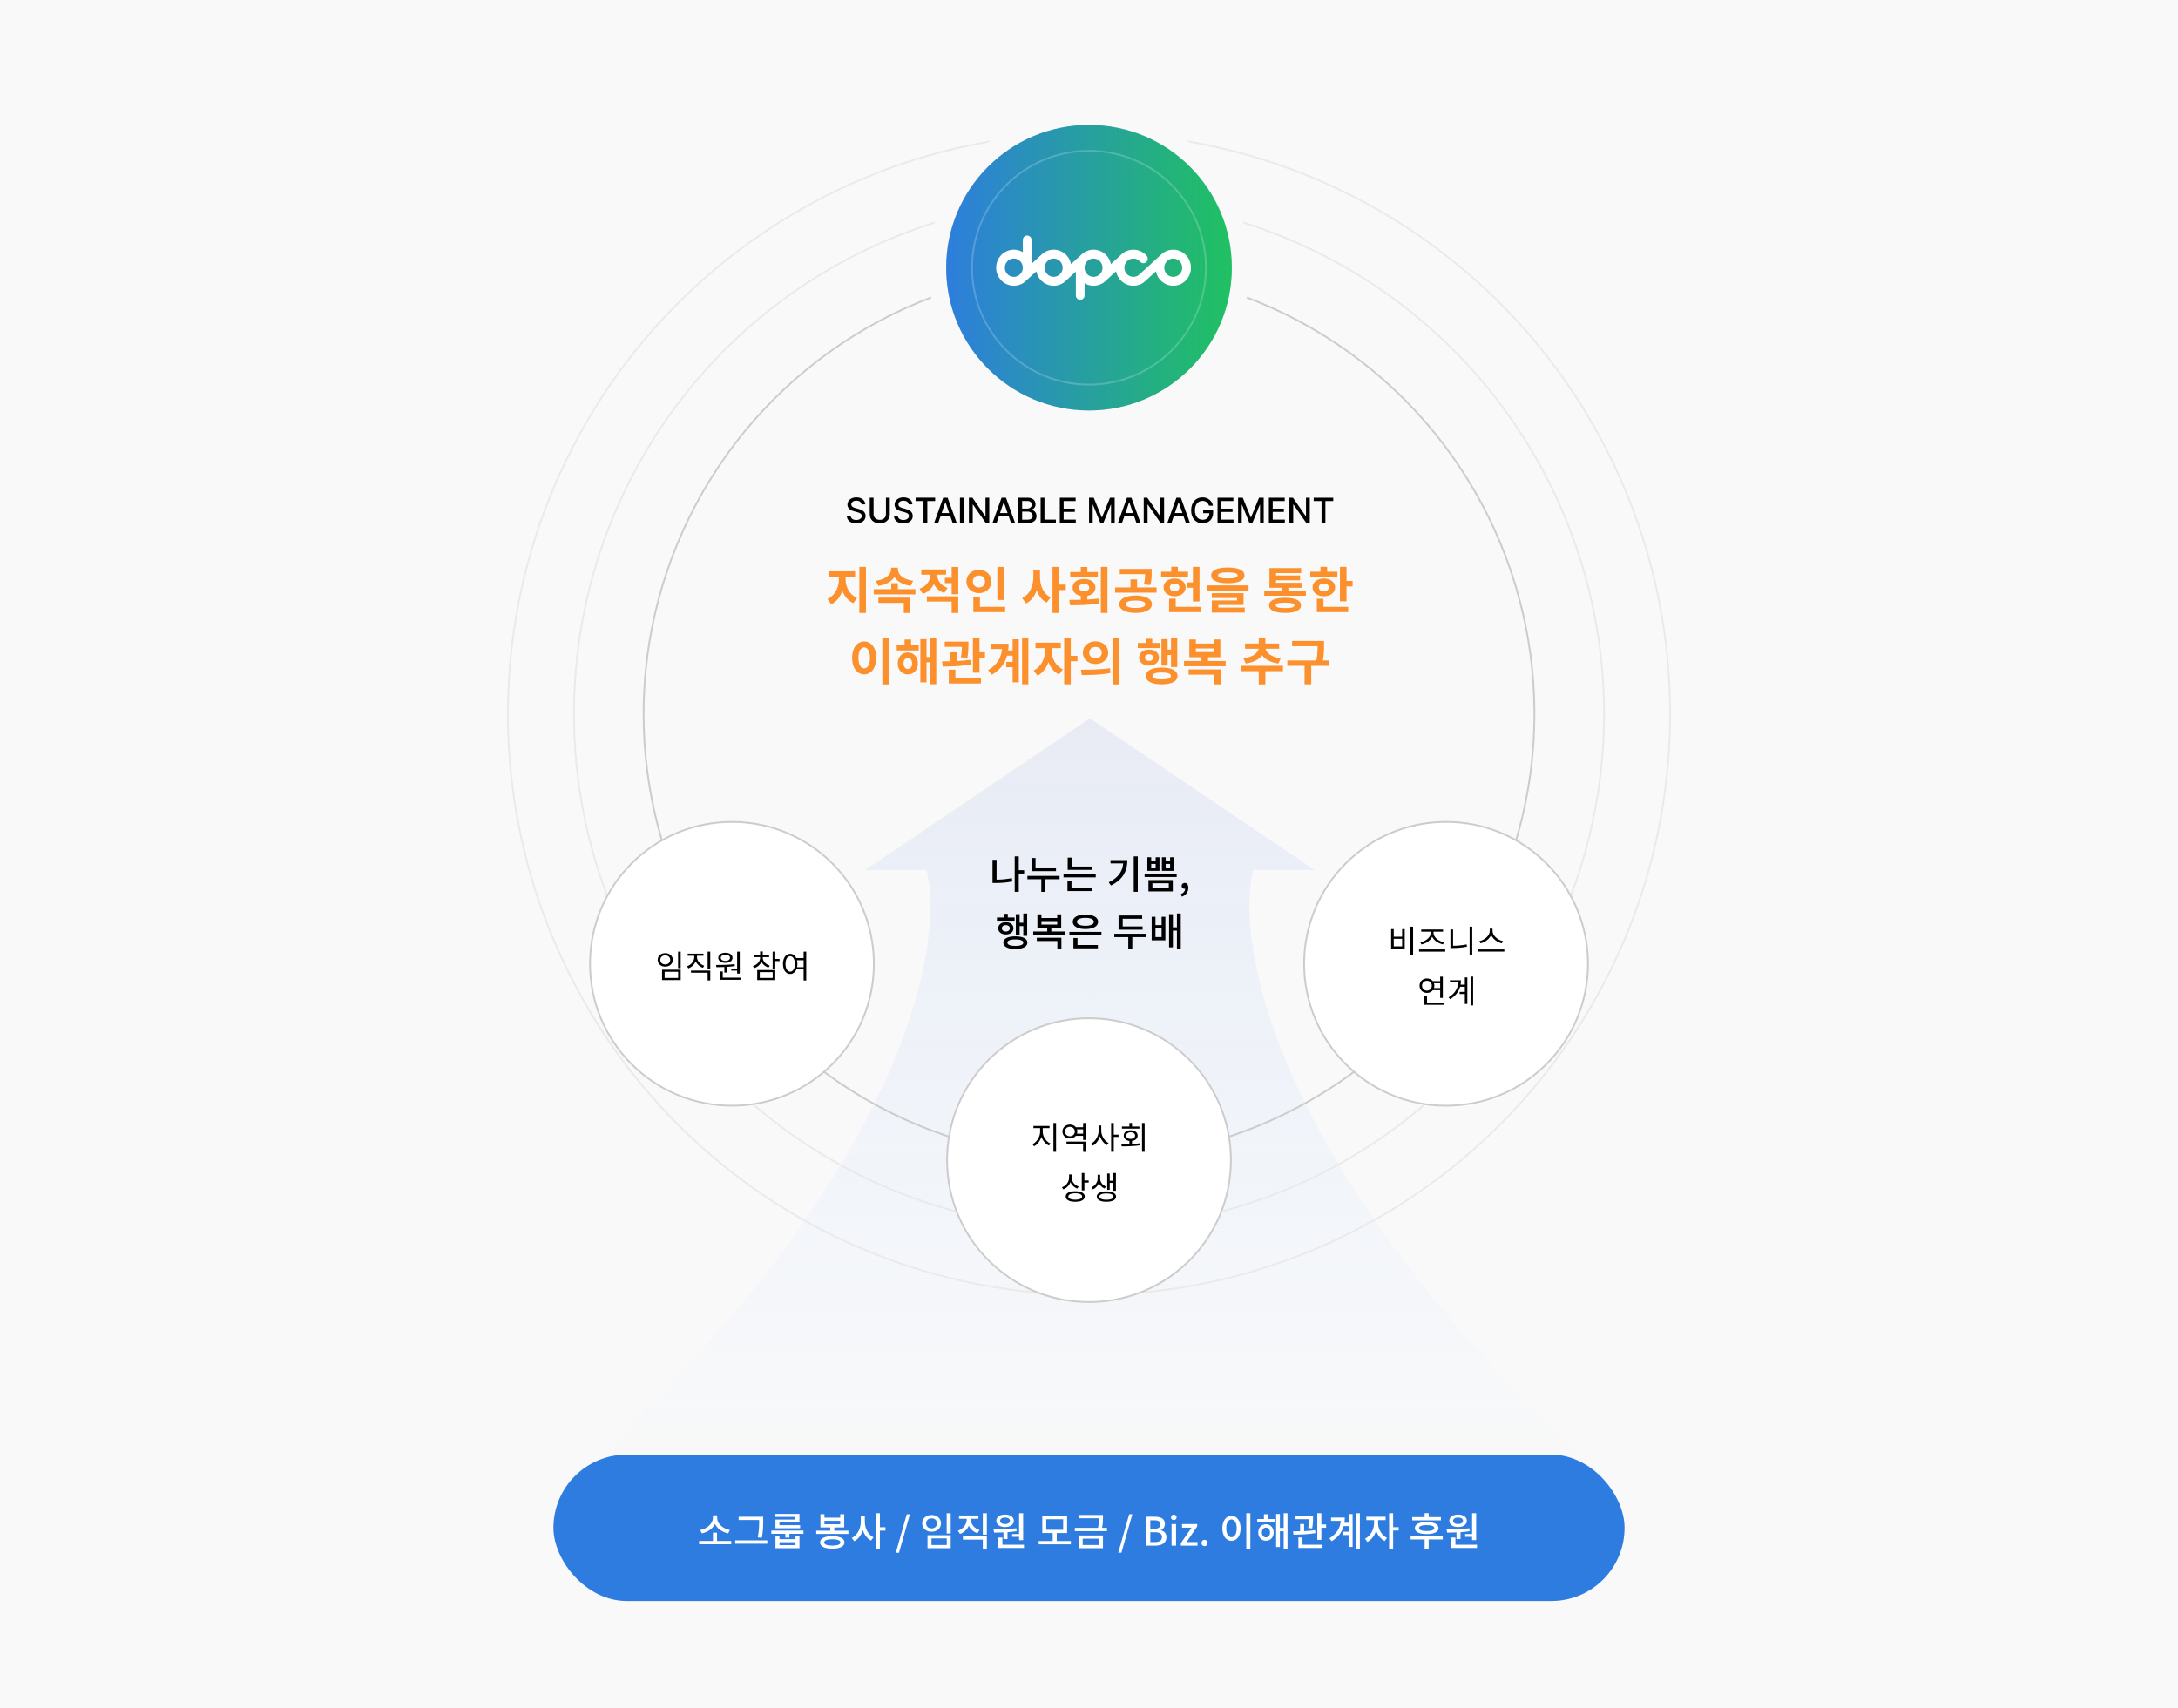 <svg width="1220" height="957" viewBox="0 0 1220 957" fill="none" xmlns="http://www.w3.org/2000/svg">
    <path fill="#F9F9F9" d="M0 0h1220v957H0z"/>
    <path d="m736.5 487.5-126-85V825h285C715.1 658.2 691.333 530.5 702 487.5h34.5z" fill="url(#tquwv037ja)"/>
    <path d="m484.5 487.5 126-85V825h-285C505.9 658.2 529.667 530.5 519 487.5h-34.5z" fill="url(#maq003yeyb)"/>
    <rect x="310" y="815" width="600" height="82" rx="41" fill="#2E7CE0"/>
    <path d="m408.821 857.222-.946 1.892c-3.256-.638-6.072-2.618-7.348-5.258-1.32 2.64-4.136 4.62-7.37 5.258l-.968-1.892c3.938-.66 7.128-3.63 7.128-6.688v-1.496h2.398v1.496c0 3.08 3.19 6.028 7.106 6.688zm-7.194 6.138h7.964v1.87h-17.996v-1.87h7.766v-4.642h2.266v4.642zm23.604-11.418v-.308h-11.484v-1.826h13.75v2.134c0 2.662 0 5.456-.748 9.658l-2.288-.242c.77-3.916.77-6.842.77-9.416zm-13.398 11.11h17.974v1.87h-17.974v-1.87zm33.724-11.682v-1.474h-11.242v-1.694h13.486v4.796h-11.22v1.518h11.616v1.738h-13.838v-4.884h11.198zm.022 14.344v-1.672h-8.954v1.672h8.954zm0-3.344v-1.914h2.244v6.996h-13.442v-6.996h2.244v1.914h8.954zm-13.53-4.818h18.018v1.804h-7.898v2.112h-2.266v-2.112h-7.854v-1.804zm34.134 8.426c2.926 0 4.554-.616 4.554-1.782s-1.628-1.782-4.554-1.782c-2.904 0-4.532.616-4.532 1.782s1.628 1.782 4.532 1.782zm0-5.28c4.29 0 6.842 1.254 6.842 3.498s-2.552 3.498-6.842 3.498c-4.268 0-6.82-1.254-6.82-3.498s2.552-3.498 6.82-3.498zm-4.378-8.624v1.914h8.844v-1.914h-8.844zm5.544 5.544h7.876v1.826h-18.018v-1.826h7.854v-1.826h-5.5v-7.414h2.244v1.958h8.844v-1.958h2.244v7.414h-5.544v1.826zm17.092-8.14v3.256c0 3.542 1.848 7.128 4.84 8.602l-1.386 1.804c-2.134-1.1-3.718-3.256-4.576-5.852-.858 2.75-2.53 5.06-4.796 6.226l-1.386-1.826c3.102-1.518 5.038-5.28 5.038-8.954v-3.256h2.266zm11.528 6.226v1.87h-3.102v10.12h-2.266v-19.866h2.266v7.876h3.102zm5.842 14.256 6.116-21.538h1.76l-6.116 21.538h-1.76zm28.474-22.11h2.266v11.308h-2.266V847.85zm-10.736 12.298h13.002v7.304h-13.002v-7.304zm10.78 1.804h-8.558v3.696h8.558v-3.696zm-8.492-13.134c3.036 0 5.258 1.914 5.258 4.686 0 2.772-2.222 4.686-5.258 4.686s-5.28-1.914-5.28-4.686c0-2.772 2.244-4.686 5.28-4.686zm0 1.87c-1.782 0-3.058 1.122-3.058 2.816 0 1.716 1.276 2.816 3.058 2.816 1.76 0 3.058-1.1 3.058-2.816 0-1.694-1.298-2.816-3.058-2.816zm26.838 6.578-1.144 1.76c-2.288-.726-3.96-2.266-4.84-4.224-.88 2.112-2.552 3.762-4.928 4.598l-1.188-1.782c3.146-1.056 4.928-3.63 4.928-6.314v-.374h-4.312v-1.826h10.868v1.826h-4.246v.374c0 2.53 1.804 4.972 4.862 5.962zm-9.284 5.368v-1.826h13.398v6.886h-2.266v-5.06h-11.132zm11.132-14.828h2.266v12.012h-2.266v-12.012zm16.432 11.682h3.894v-11.682h2.266v15.114h-2.266v-1.848h-3.894v-1.584zm-3.96-9.24c-1.65 0-2.772.704-2.772 1.826s1.122 1.826 2.772 1.826c1.628 0 2.75-.704 2.75-1.826s-1.122-1.826-2.75-1.826zm0 5.324c-2.926 0-4.928-1.386-4.928-3.498s2.002-3.498 4.928-3.498c2.904 0 4.906 1.386 4.906 3.498s-2.002 3.498-4.906 3.498zm-.902 6.71v-3.696c-1.892.088-3.674.11-5.258.11l-.286-1.848c3.652-.022 8.536-.066 12.738-.594l.176 1.628c-1.672.286-3.41.462-5.104.572v3.828h-2.266zm-.594 3.19h12.078v1.848h-14.344v-5.874h2.266v4.026zm24.564-14.256v5.896h9.46v-5.896h-9.46zm5.874 12.188h7.898v1.848h-17.996v-1.848h7.832v-4.488h-5.83v-9.504h13.904v9.504h-5.808v4.488zm14.54-1.32v3.564h9.13v-3.564h-9.13zm-2.222 5.368v-7.172h13.574v7.172h-13.574zm13.068-11.418h2.75v1.848h-17.996v-1.848h12.98c.506-2.222.55-3.894.55-5.39h-11.264v-1.848h13.486v1.54c0 1.562 0 3.322-.506 5.698zm9.076 13.926 6.116-21.538h1.76l-6.116 21.538h-1.76zm15.383-3.96v-16.214h5.016c3.322 0 5.72 1.078 5.72 4.004 0 1.54-.858 3.014-2.31 3.498v.11c1.848.396 3.19 1.65 3.19 3.85 0 3.212-2.618 4.752-6.204 4.752h-5.412zm2.552-9.438h2.178c2.464 0 3.498-.924 3.498-2.442 0-1.694-1.144-2.332-3.432-2.332h-2.244v4.774zm0 7.436h2.574c2.53 0 3.982-.902 3.982-2.882 0-1.826-1.408-2.64-3.982-2.64h-2.574v5.522zM656.236 866v-12.1h2.53V866h-2.53zm1.254-14.366c-.924 0-1.562-.594-1.562-1.518 0-.902.638-1.496 1.562-1.496s1.584.594 1.584 1.496c0 .924-.66 1.518-1.584 1.518zM661.453 866v-1.364l5.984-8.712h-5.324V853.9h8.492v1.342l-5.962 8.734h6.16V866h-9.35zm13.249.286c-.946 0-1.694-.726-1.694-1.76 0-1.056.748-1.804 1.694-1.804s1.694.748 1.694 1.804c0 1.034-.748 1.76-1.694 1.76zm23.396-18.48h2.288v19.932h-2.288v-19.932zm-8.294 1.474c2.97 0 5.126 2.728 5.126 6.996 0 4.312-2.156 7.018-5.126 7.018-2.948 0-5.104-2.706-5.104-7.018 0-4.268 2.156-6.996 5.104-6.996zm0 2.046c-1.716 0-2.926 1.87-2.926 4.95 0 3.124 1.21 4.994 2.926 4.994 1.738 0 2.948-1.87 2.948-4.994 0-3.08-1.21-4.95-2.948-4.95zm19.314 10.032c1.342 0 2.288-1.078 2.288-2.728 0-1.65-.946-2.75-2.288-2.75-1.342 0-2.288 1.1-2.288 2.75s.946 2.728 2.288 2.728zm0-7.348c2.508 0 4.312 1.87 4.312 4.62 0 2.728-1.804 4.62-4.312 4.62s-4.312-1.892-4.312-4.62c0-2.75 1.804-4.62 4.312-4.62zm1.122-5.61v2.662h3.718v1.826h-9.724v-1.826h3.762V848.4h2.244zm8.8-.572h2.156v19.866h-2.156v-9.768h-2.112v8.844h-2.112v-18.524h2.112v7.81h2.112v-8.228zm15.971 8.514-2.222-.242c.396-2.134.462-3.696.484-4.928h-7.766v-1.848h9.988v1.144c0 1.342 0 3.3-.484 5.874zm1.65.99.154 1.65c-4.136.726-8.822.836-12.276.836l-.242-1.848c1.188 0 2.552 0 3.96-.044v-4.07h2.244v4.004c2.068-.088 4.202-.22 6.16-.528zm-7.084 4.092v4.048h11.22v1.848h-13.508v-5.896h2.288zm10.582-7.304h2.64v1.87h-2.64v6.754h-2.288v-14.916h2.288v6.292zm15.398-.924v-4.884h2.112v18.414h-2.112v-6.688h-3.256v-1.848h3.256v-3.146h-2.904c-.924 3.344-3.014 6.226-6.732 8.448l-1.298-1.606c4.092-2.486 6.072-5.72 6.402-9.79h-5.434v-1.826h7.678c0 1.012-.066 2.002-.22 2.926h2.508zm4.004-5.368h2.178v19.866h-2.178v-19.866zm12.384 3.85v1.914c0 3.08 1.958 6.6 4.972 8.03l-1.254 1.782c-2.222-1.056-3.916-3.256-4.818-5.764-.88 2.772-2.64 5.148-4.928 6.27l-1.298-1.804c3.036-1.452 5.06-5.214 5.06-8.514v-1.914h-4.334v-1.87h10.802v1.87h-4.202zm11.528 3.982v1.87h-3.102v10.164h-2.266v-19.866h2.266v7.832h3.102zm23.662-5.654v1.804h-16.082v-1.804h6.952v-2.222h2.266v2.222h6.864zm-3.74 6.138c0-1.078-1.474-1.65-4.246-1.65-2.772 0-4.268.572-4.268 1.65 0 1.078 1.496 1.672 4.268 1.672s4.246-.594 4.246-1.672zm-10.868 0c0-2.156 2.486-3.366 6.622-3.366 4.136 0 6.622 1.21 6.622 3.366s-2.486 3.366-6.622 3.366c-4.136 0-6.622-1.21-6.622-3.366zm15.642 4.554v1.826h-7.898v5.192h-2.266v-5.192h-7.854v-1.826h18.018zm12.538-1.21h3.894v-11.682h2.266v15.114h-2.266v-1.848h-3.894v-1.584zm-3.96-9.24c-1.65 0-2.772.704-2.772 1.826s1.122 1.826 2.772 1.826c1.628 0 2.75-.704 2.75-1.826s-1.122-1.826-2.75-1.826zm0 5.324c-2.926 0-4.928-1.386-4.928-3.498s2.002-3.498 4.928-3.498c2.904 0 4.906 1.386 4.906 3.498s-2.002 3.498-4.906 3.498zm-.902 6.71v-3.696c-1.892.088-3.674.11-5.258.11l-.286-1.848c3.652-.022 8.536-.066 12.738-.594l.176 1.628c-1.672.286-3.41.462-5.104.572v3.828h-2.266zm-.594 3.19h12.078v1.848h-14.344v-5.874h2.266v4.026z" fill="#fff"/>
    <circle cx="610" cy="400" r="325.5" stroke="#EAEAEA"/>
    <circle cx="610" cy="400" r="288.5" stroke="#EAEAEA"/>
    <circle cx="610" cy="400" r="249.5" stroke="#CCC"/>
    <circle cx="810" cy="540" r="79.5" fill="#fff" stroke="#CCC"/>
    <path d="M790.073 519.186h1.476v16.164h-1.476v-16.164zm-10.818 1.368h1.458v4.266h4.68v-4.266h1.458v10.89h-7.596v-10.89zm1.458 5.436v4.248h4.68v-4.248h-4.68zm15.514 3.168-.63-1.17c2.79-.486 5.85-2.736 5.85-5.292v-.702h-5.346v-1.206h12.222v1.206h-5.346v.702c0 2.556 3.078 4.77 5.886 5.238l-.594 1.188c-2.448-.504-5.022-2.088-6.048-4.302-1.026 2.232-3.564 3.852-5.994 4.338zm-1.332 2.808h14.652v1.224h-14.652v-1.224zm19.043-11.214v9.144c2.43 0 4.932-.216 7.614-.756l.162 1.26c-2.808.576-5.346.756-7.92.756h-1.332v-10.404h1.476zm9.27-1.566h1.476v16.128h-1.476v-16.128zm18.719 8.118-.666 1.224c-2.448-.558-4.968-2.286-5.994-4.662-1.026 2.358-3.546 4.086-5.976 4.662l-.666-1.224c2.826-.558 5.868-2.988 5.868-5.742v-1.242h1.548v1.242c0 2.754 3.06 5.202 5.886 5.742zm-13.914 4.644h14.634v1.224h-14.634v-1.224zm-31.462 20.314c0 1.602 1.17 2.754 2.754 2.754 1.566 0 2.736-1.152 2.736-2.754s-1.17-2.754-2.736-2.754c-1.584 0-2.754 1.152-2.754 2.754zm10.152-1.35h-3.474c.144.414.216.864.216 1.35 0 .468-.072.918-.216 1.332h3.474v-2.682zm0 3.87h-4.086c-.756.954-1.926 1.53-3.312 1.53-2.376 0-4.158-1.692-4.158-4.05 0-2.358 1.782-4.05 4.158-4.05 1.386 0 2.538.576 3.294 1.512h4.104v-2.52h1.494v11.916h-1.494v-4.338zm-7.344 6.984h9.288v1.206h-10.782v-5.076h1.494v3.87zm21.167-10.08v-4.068h1.404v14.886h-1.404v-5.58h-2.916v-1.206h2.916v-2.844h-2.664c-.756 2.718-2.502 5.148-5.562 6.966l-.864-1.044c3.474-2.07 5.202-4.968 5.454-8.352h-4.734v-1.206h6.192c0 .828-.072 1.638-.216 2.448h2.394zm3.24-4.5h1.404v16.128h-1.404v-16.128z" fill="#000"/>
    <circle cx="610" cy="650" r="79.5" fill="#fff" stroke="#CCC"/>
    <path d="M584.097 632.066v2.052c0 2.736 1.944 5.526 4.32 6.534l-.828 1.188c-1.872-.864-3.456-2.718-4.23-4.932-.738 2.358-2.322 4.392-4.158 5.328l-.864-1.188c2.322-1.098 4.284-4.14 4.284-6.93v-2.052h-3.744v-1.224h9.018v1.224h-3.798zm5.976-2.862h1.476v16.128h-1.476v-16.128zm7.324 11.592v-1.206h10.8v5.76h-1.494v-4.554h-9.306zm5.868-5.616h3.438v-2.43h-3.438c.108.378.18.774.18 1.206 0 .45-.072.846-.18 1.224zm-3.978 1.422c1.584 0 2.754-1.098 2.754-2.646 0-1.512-1.17-2.61-2.754-2.61-1.566 0-2.736 1.098-2.736 2.61 0 1.548 1.17 2.646 2.736 2.646zm7.416-7.398 1.494-.018v9.522h-1.494v-2.322h-4.086c-.756.918-1.926 1.476-3.33 1.476-2.376 0-4.14-1.62-4.14-3.906 0-2.268 1.764-3.87 4.14-3.87 1.404 0 2.592.558 3.348 1.476h4.068v-2.358zm10.169 1.386v2.898c0 2.844 1.836 5.778 4.104 6.912l-.918 1.17c-1.71-.918-3.168-2.808-3.906-5.022-.702 2.358-2.196 4.374-4.014 5.346l-.882-1.188c2.322-1.188 4.158-4.284 4.158-7.218v-2.898h1.458zm9.666 5.148v1.224h-2.664v8.37h-1.476v-16.128h1.476v6.534h2.664zm11.717-4.572v1.188h-9.81v-1.188h4.176v-1.98h1.476v1.98h4.158zm-7.38 5.094c0 1.116 1.008 1.836 2.484 1.836 1.458 0 2.466-.72 2.466-1.836 0-1.134-1.008-1.854-2.466-1.854-1.476 0-2.484.72-2.484 1.854zm3.222 2.952v1.692c1.53-.072 3.096-.18 4.572-.378l.108 1.098c-3.6.594-7.488.648-10.458.648l-.216-1.242c1.368 0 2.916-.018 4.518-.072v-1.728c-1.908-.234-3.15-1.35-3.15-2.97 0-1.818 1.584-2.988 3.888-2.988s3.87 1.17 3.87 2.988c0 1.602-1.224 2.718-3.132 2.952zm5.598-10.026h1.476v16.146h-1.476v-16.146zm-35.476 35.596-.774 1.152a6.776 6.776 0 0 1-3.852-3.636 6.748 6.748 0 0 1-3.996 4.086l-.774-1.17c2.448-.882 4.014-3.078 4.014-5.544v-1.656h1.476v1.782c0 2.178 1.584 4.194 3.906 4.986zm-1.926 7.38c2.376 0 3.834-.666 3.834-1.782 0-1.134-1.458-1.8-3.834-1.8-2.394 0-3.852.666-3.852 1.8 0 1.116 1.458 1.782 3.852 1.782zm0-4.734c3.276 0 5.31 1.062 5.31 2.952 0 1.872-2.034 2.934-5.31 2.934-3.294 0-5.328-1.062-5.328-2.934 0-1.89 2.034-2.952 5.328-2.952zm5.13-6.066h2.394v1.224h-2.394v4.392h-1.476v-9.774h1.476v4.158zm14.183 1.368v3.906h-1.404v-9.126h1.404v4.014h2.052v-4.32h1.422v9.954h-1.422v-4.428h-2.052zm-2.07 2.034-.792 1.134a5.788 5.788 0 0 1-3.186-3.132c-.576 1.512-1.728 2.88-3.294 3.582l-.792-1.152c2.106-.936 3.366-3.024 3.366-4.824v-2.178h1.422v2.178c0 1.782 1.206 3.6 3.276 4.392zm.216 7.416c2.448 0 3.942-.648 3.942-1.764s-1.494-1.746-3.942-1.746c-2.412 0-3.924.63-3.924 1.746s1.512 1.764 3.924 1.764zm0-4.662c3.33 0 5.4 1.062 5.4 2.898s-2.07 2.898-5.4 2.898c-3.312 0-5.382-1.062-5.382-2.898s2.07-2.898 5.382-2.898z" fill="#000"/>
    <circle cx="410" cy="540" r="79.5" fill="#fff" stroke="#CCC"/>
    <path d="M379.817 533.204h1.476v9.234h-1.476v-9.234zm-8.964 10.098h10.44v5.814h-10.44v-5.814zm9 1.17h-7.56v3.456h7.56v-3.456zm-7.236-10.422c2.448 0 4.23 1.53 4.23 3.762s-1.782 3.762-4.23 3.762c-2.43 0-4.194-1.53-4.194-3.762s1.764-3.762 4.194-3.762zm0 1.224c-1.602 0-2.754 1.062-2.754 2.538 0 1.494 1.152 2.538 2.754 2.538 1.62 0 2.79-1.044 2.79-2.538 0-1.476-1.17-2.538-2.79-2.538zm21.85 5.796-.72 1.17c-1.854-.648-3.33-1.98-4.068-3.672-.684 1.836-2.178 3.276-4.086 3.978l-.774-1.152c2.448-.864 4.086-2.97 4.086-5.238v-.648h-3.69v-1.188h8.856v1.188h-3.654v.648c0 2.16 1.674 4.122 4.05 4.914zm-7.416 3.924v-1.188h10.8v5.526h-1.476v-4.338h-9.324zm9.324-11.808h1.476v9.774h-1.476v-9.774zm13.247 9.54h3.276v-9.54h1.476v12.294h-1.476v-1.656h-3.276v-1.098zm-3.294-7.794c-1.53 0-2.574.684-2.574 1.71 0 1.044 1.044 1.728 2.574 1.728 1.53 0 2.574-.684 2.574-1.728 0-1.026-1.044-1.71-2.574-1.71zm0 4.536c-2.358 0-3.978-1.098-3.978-2.826 0-1.692 1.62-2.808 3.978-2.808s3.978 1.116 3.978 2.808c0 1.728-1.62 2.826-3.978 2.826zm-.576 5.436v-3.114c-1.602.072-3.15.09-4.482.09l-.198-1.224c2.988 0 6.984-.036 10.404-.468l.126 1.062a49.981 49.981 0 0 1-4.374.468v3.186h-1.476zm-.9 2.862h9.936v1.206h-11.412v-4.698h1.476v3.492zm26.344-6.786-.702 1.134c-1.836-.576-3.24-1.764-3.96-3.294-.702 1.692-2.16 2.988-4.068 3.6l-.72-1.152c2.394-.738 4.032-2.61 4.032-4.752v-.252h-3.582v-1.188h3.582v-1.98h1.476v1.98h3.564v1.188h-3.564v.252c0 1.962 1.566 3.744 3.942 4.464zm-5.616 3.69v3.258h7.236v-3.258h-7.236zm-1.44 4.446V543.5h10.134v5.616H424.14zm12.528-11.844v1.224h-2.394v4.248h-1.476v-9.558h1.476v4.086h2.394zm9.791 4.626h3.672v-3.888h-3.726c.144.63.234 1.314.234 2.052a9.62 9.62 0 0 1-.18 1.836zm-3.834 2.484c1.53 0 2.628-1.692 2.628-4.32 0-2.61-1.098-4.302-2.628-4.302-1.548 0-2.628 1.692-2.628 4.302 0 2.628 1.08 4.32 2.628 4.32zm7.506-11.196h1.476v16.182h-1.476v-6.264h-4.032c-.666 1.638-1.926 2.592-3.474 2.592-2.358 0-4.032-2.196-4.032-5.634s1.674-5.634 4.032-5.634c1.494 0 2.682.864 3.366 2.376h4.14v-3.618zM558.227 481.764v11.088c2.684-.022 5.544-.242 8.558-.858l.264 1.87c-3.366.66-6.446.88-9.438.88h-1.65v-12.98h2.266zm15.444 5.808v1.87h-3.014v10.252h-2.266v-19.866h2.266v7.744h3.014zm17.841-1.298v1.826h-13.728v-7.348h2.266v5.522h11.462zm2.002 4.488v1.87h-7.942v7.084h-2.288v-7.084h-7.788v-1.87h18.018zm18.192-5.236v1.848h-13.64v-6.842h2.266v4.994h11.374zm-11.506 7.876v4.026h11.616v1.826h-13.882v-5.852h2.266zm-4.466-3.652h18.04v1.826h-18.04v-1.826zm26.323-7.832h9.416c0 5.918-2.376 10.934-9.196 14.234l-1.21-1.804c5.214-2.508 7.678-6.006 8.074-10.582h-7.084v-1.848zm13.002-2.09h2.266v19.866h-2.266v-19.866zm7.633.484h2.156v2.024h2.486v-2.024h2.156v7.634h-6.798v-7.634zm2.156 3.762v2.046h2.486v-2.046h-2.486zm5.984-3.762h2.134v2.024h2.464v-2.024h2.156v7.634h-6.754v-7.634zm2.134 3.762v2.046h2.464v-2.046h-2.464zm-11.814 5.456h17.974v1.848h-17.974v-1.848zm2.156 3.564h13.618v6.358h-13.618v-6.358zm11.396 1.804h-9.174v2.75h9.174v-2.75zm7.324 7.502-.572-1.43c1.518-.616 2.398-1.738 2.398-3.014-.088.022-.154.022-.242.022-.902 0-1.694-.572-1.694-1.628 0-.99.792-1.628 1.76-1.628 1.232 0 1.958 1.034 1.958 2.728 0 2.31-1.342 4.092-3.608 4.95zm-90.888 16.468v4.796h-2.112v-11.462h2.112v4.796h2.068v-5.192h2.156v12.54h-2.156v-5.478h-2.068zm-2.794-4.818v1.782h-9.9v-1.782h3.85v-2.046h2.222v2.046h3.828zm-7.15 6.072c0 1.078.88 1.782 2.222 1.782s2.244-.704 2.244-1.782-.902-1.782-2.244-1.782-2.222.704-2.222 1.782zm6.49 0c0 2.068-1.76 3.432-4.268 3.432-2.486 0-4.246-1.364-4.246-3.432 0-2.046 1.76-3.432 4.246-3.432 2.508 0 4.268 1.386 4.268 3.432zm1.078 9.856c2.86 0 4.444-.638 4.444-1.826 0-1.188-1.584-1.804-4.444-1.804-2.838 0-4.466.616-4.466 1.804 0 1.188 1.628 1.826 4.466 1.826zm0-5.346c4.18 0 6.71 1.276 6.71 3.52 0 2.244-2.53 3.542-6.71 3.542-4.202 0-6.732-1.298-6.732-3.542 0-2.244 2.53-3.52 6.732-3.52zm12.01 2.596v-1.826h13.772v6.314h-2.266v-4.488h-11.506zm2.574-11.154v1.958h8.844v-1.958h-8.844zm5.544 5.808h7.876v1.848H578.75v-1.848h7.854v-2.046h-5.5v-7.524h2.244v2.024h8.844v-2.024h2.244v7.524h-5.544v2.046zm19.116-7.612c-2.926 0-4.752.814-4.752 2.2 0 1.408 1.826 2.222 4.752 2.222 2.904 0 4.73-.814 4.73-2.222 0-1.386-1.826-2.2-4.73-2.2zm0 6.248c-4.29 0-7.084-1.518-7.084-4.048 0-2.508 2.794-4.026 7.084-4.026 4.29 0 7.084 1.518 7.084 4.026 0 2.53-2.794 4.048-7.084 4.048zm-4.444 5.016v3.938h11.418v1.848h-13.706v-5.786h2.288zm-4.554-3.41h17.974v1.848H599.01v-1.848zm41.02-3.058v1.826h-13.464v-7.942h13.222v1.826h-10.89v4.29h11.132zm2.178 4.114v1.87h-7.942v6.6H632v-6.6h-7.832v-1.87h18.04zm8.468 1.826v-4.884h-3.432v4.884h3.432zm0-6.688v-4.664h2.112v13.2h-7.678v-13.2h2.134v4.664h3.432zm8.58-6.512 2.156.022v19.866h-2.156V521.42h-2.266v9.35h-2.134v-18.568h2.134v7.37h2.266v-7.766z" fill="#000"/>
    <path d="M473.66 323.136v1.428c0 4.2 2.072 8.652 6.384 10.444l-2.016 2.912c-2.996-1.288-5.04-3.808-6.188-6.916-1.148 3.36-3.22 6.188-6.244 7.56l-2.1-2.94c4.312-1.932 6.412-6.664 6.412-11.06v-1.428h-5.376v-3.052h14.448v3.052h-5.32zm7.7-5.516h3.696v25.788h-3.696V317.62zm30.126 7.756-1.344 2.884c-4.34-.616-7.476-2.408-9.1-4.984-1.624 2.548-4.76 4.368-9.072 4.984l-1.372-2.884c5.796-.7 8.568-3.64 8.568-6.552v-.756h3.78v.756c0 2.996 2.716 5.852 8.54 6.552zm-19.46 12.404v-2.912h17.92v8.568h-3.696v-5.656h-14.224zm10.892-7.672h9.856v2.94H489.45v-2.94h9.772v-3.332h3.696v3.332zm27.83-.728-1.792 2.884c-2.828-.924-4.76-2.772-5.852-5.068-1.148 2.52-3.164 4.592-6.16 5.572l-1.876-2.912c4.144-1.4 6.02-4.676 6.076-7.868h-5.068v-2.94h13.86v2.94h-5.012c.056 2.94 1.848 6.048 5.824 7.392zm-11.564 7.672v-2.94h17.584v9.324h-3.696v-6.384h-13.888zm13.888-19.404h3.696v15.316h-3.696v-6.216h-3.808v-2.968h3.808v-6.132zm29.314 0v18.508h-3.724v-18.508h3.724zm-17.444 8.176c0 2.072 1.512 3.332 3.416 3.332 1.932 0 3.388-1.26 3.388-3.332 0-2.128-1.456-3.36-3.388-3.36-1.904 0-3.416 1.232-3.416 3.36zm10.416 0c0 3.752-3.052 6.524-7 6.524s-7.028-2.772-7.028-6.524c0-3.808 3.08-6.552 7.028-6.552 3.948 0 7 2.744 7 6.552zm-6.44 14.196h14.112v2.94h-17.808v-8.624h3.696v5.684zm33.641-20.412v3.752c0 4.648 1.82 9.324 5.964 11.368l-2.24 2.912c-2.688-1.372-4.508-3.864-5.572-6.944-1.12 3.276-3.052 5.992-5.964 7.42l-2.212-2.996c4.34-2.044 6.3-6.972 6.3-11.76v-3.752h3.724zm14.448 7.924v3.08h-3.752v12.796h-3.696V317.62h3.696v9.912h3.752zm17.946-7.056v2.884h-15.484v-2.884h5.908v-2.772h3.696v2.772h5.88zm-10.612 8.736c0 1.344 1.176 2.072 2.884 2.072 1.736 0 2.884-.728 2.884-2.072 0-1.316-1.148-2.044-2.884-2.044-1.708 0-2.884.728-2.884 2.044zm4.732 4.676v2.044c2.1-.14 4.2-.28 6.216-.56l.28 2.688c-5.628 1.036-11.592 1.064-16.156 1.064l-.448-2.996c1.932 0 4.116 0 6.412-.056v-2.184c-2.772-.532-4.564-2.268-4.564-4.676 0-2.884 2.632-4.844 6.412-4.844 3.752 0 6.384 1.96 6.384 4.844 0 2.408-1.792 4.144-4.536 4.676zm7.56-16.268h3.696v25.788h-3.696V317.62zm27.746 10.164-3.64-.364c.588-2.296.672-4.032.672-5.74h-14.168v-2.912h17.864v2.128c0 2.044 0 4.228-.728 6.888zm-8.288 12.852c3.5 0 5.488-.7 5.488-2.072 0-1.4-1.988-2.1-5.488-2.1-3.472 0-5.46.7-5.46 2.1 0 1.372 1.988 2.072 5.46 2.072zm0-6.944c5.572 0 9.156 1.848 9.156 4.872 0 2.996-3.584 4.844-9.156 4.844-5.544 0-9.128-1.848-9.128-4.844 0-3.024 3.584-4.872 9.128-4.872zm.84-4.536h10.92v2.912h-23.212v-2.912h8.596v-4.508h3.696v4.508zm27.998-2.856h3.276v-8.68h3.696v19.404h-3.696v-7.728h-3.276V326.3zm.56-5.964v2.884h-15.092v-2.884h5.684v-2.772h3.696v2.772h5.712zm-10.192 8.764c0 1.4 1.092 2.184 2.66 2.184s2.66-.784 2.66-2.184c0-1.372-1.092-2.156-2.66-2.156s-2.66.784-2.66 2.156zm8.848 0c0 2.94-2.604 4.984-6.188 4.984-3.584 0-6.188-2.044-6.188-4.984 0-2.912 2.604-4.956 6.188-4.956 3.584 0 6.188 2.044 6.188 4.956zm-5.572 10.92h13.888v2.94h-17.584v-7.504h3.696v4.564zm29.174-19.32c-3.724 0-5.488.532-5.488 1.68 0 1.204 1.764 1.708 5.488 1.708 3.752 0 5.516-.504 5.516-1.708 0-1.148-1.764-1.68-5.516-1.68zm0 6.076c-5.88 0-9.324-1.54-9.324-4.396 0-2.828 3.444-4.396 9.324-4.396 5.908 0 9.352 1.568 9.352 4.396 0 2.856-3.444 4.396-9.352 4.396zm-5.292 12.208v1.456h14.784v2.772h-18.452v-6.776h14.14v-1.372h-14.168v-2.716h17.808v6.636h-14.112zm-6.356-10.976h23.296v2.884h-23.296v-2.884zm43.693 12.712c3.584 0 5.236-.476 5.236-1.54s-1.652-1.512-5.236-1.512c-3.556 0-5.208.448-5.208 1.512s1.652 1.54 5.208 1.54zm0-5.768c5.684 0 8.96 1.456 8.96 4.228 0 2.744-3.276 4.228-8.96 4.228-5.656 0-8.932-1.484-8.932-4.228 0-2.772 3.276-4.228 8.932-4.228zm1.876-4.032h9.828v2.884h-23.324v-2.884h9.8v-1.596h-6.888v-11.032h17.752v2.8h-14.084v1.344h13.496v2.688h-13.496v1.4h14.28v2.8h-7.364v1.596zm27.494-10.584-.028 2.884h-15.176v-2.884h5.712v-2.744h3.724v2.744h5.768zm-10.416 8.764c0 1.428 1.148 2.184 2.8 2.184 1.624 0 2.8-.756 2.8-2.184 0-1.4-1.176-2.156-2.8-2.156-1.652 0-2.8.756-2.8 2.156zm9.128 0c0 2.968-2.632 4.984-6.328 4.984s-6.328-2.016-6.328-4.984c0-2.912 2.632-4.956 6.328-4.956s6.328 2.044 6.328 4.956zm-6.552 6.384v4.536h13.86v2.94h-17.556v-7.476h3.696zm12.936-9.996h3.416v3.052h-3.416v8.372h-3.696V317.62h3.696v7.868zm-260.019 32.104h3.696v25.872h-3.696v-25.872zm-10.164 1.82c3.892 0 6.776 3.528 6.776 9.184 0 5.684-2.884 9.24-6.776 9.24s-6.776-3.556-6.776-9.24c0-5.656 2.884-9.184 6.776-9.184zm0 3.332c-1.904 0-3.22 2.044-3.22 5.852 0 3.836 1.316 5.88 3.22 5.88 1.904 0 3.22-2.044 3.22-5.88 0-3.808-1.316-5.852-3.22-5.852zm24.442 12.04c1.4 0 2.408-1.12 2.408-3.052s-1.008-3.08-2.408-3.08-2.408 1.148-2.408 3.08c0 1.932 1.008 3.052 2.408 3.052zm0-9.212c3.304 0 5.656 2.548 5.656 6.16 0 3.584-2.352 6.132-5.656 6.132s-5.656-2.548-5.656-6.132c0-3.612 2.352-6.16 5.656-6.16zm1.82-7.252v3.192h4.284v2.94h-12.32v-2.94h4.396v-3.192h3.64zm10.612-.728h3.5v25.788h-3.5v-12.292h-1.96v11.228h-3.444v-24.22h3.444v10.024h1.96v-10.528zm20.914 11.088-3.612-.42c.42-2.408.532-4.284.56-5.824h-9.604v-2.94h13.244v1.596c0 1.792 0 4.34-.588 7.588zm1.708 1.036.224 2.632c-5.32.98-11.312 1.092-15.736 1.12l-.336-2.94c1.428 0 3.024 0 4.704-.028v-5.012h3.612v4.872c2.548-.112 5.124-.308 7.532-.644zm-8.4 5.488v4.816h14.308v2.94h-18.004v-7.756h3.696zm13.496-9.744h3.08v3.052h-3.08v8.4h-3.696v-19.32h3.696v7.868zm18.562-1.036v-6.244h3.444v24.108h-3.444v-8.456h-3.584v-2.968h3.584v-3.5h-3.108c-1.148 4.256-3.724 7.84-8.54 10.696l-2.1-2.576c5.096-3.108 7.336-6.832 7.812-11.872h-6.356v-2.94h10.024c0 1.316-.084 2.548-.224 3.752h2.492zm5.292-6.832h3.5v25.816h-3.5v-25.816zm16.545 5.544v1.428c0 3.92 2.044 8.484 6.272 10.444l-2.044 2.912c-2.856-1.316-4.872-3.892-6.02-6.944-1.148 3.36-3.22 6.188-6.16 7.588l-2.072-2.94c4.228-1.96 6.328-6.804 6.328-11.06v-1.428h-5.348v-3.052h14.168v3.052h-5.124zm14.476 4.312v3.052h-3.752v12.908h-3.696V357.62h3.696v9.828h3.752zm10.106-8.12c4.032 0 7.112 2.66 7.112 6.356 0 3.724-3.08 6.356-7.112 6.356s-7.084-2.632-7.084-6.356c0-3.696 3.052-6.356 7.084-6.356zm0 3.164c-1.988 0-3.5 1.176-3.5 3.192s1.512 3.192 3.5 3.192 3.5-1.176 3.5-3.192-1.512-3.192-3.5-3.192zm9.52-4.9h3.696v25.872h-3.696v-25.872zm-17.22 20.636-.476-2.996c4.536 0 10.864-.028 16.296-.84l.224 2.66c-5.544 1.12-11.592 1.176-16.044 1.176zm48.09-11.256v5.964h-3.444v-14.84h3.444v5.88h1.904v-6.356h3.5v16.128h-3.5v-6.776h-1.904zm-4.172-6.72v2.856h-12.544v-2.856h4.452V357.9h3.64v2.352h4.452zm-8.512 8.176c0 1.204.924 1.876 2.296 1.876 1.372 0 2.268-.672 2.268-1.876 0-1.204-.896-1.848-2.268-1.848-1.372 0-2.296.644-2.296 1.848zm7.84 0c0 2.66-2.296 4.508-5.544 4.508-3.276 0-5.572-1.848-5.572-4.508s2.296-4.48 5.572-4.48c3.248 0 5.544 1.82 5.544 4.48zm1.512 12.236c3.444 0 5.18-.588 5.18-1.932 0-1.344-1.736-1.932-5.18-1.932s-5.18.588-5.18 1.932c0 1.344 1.736 1.932 5.18 1.932zm0-6.636c5.544 0 8.876 1.708 8.876 4.704 0 2.996-3.332 4.676-8.876 4.676s-8.876-1.68-8.876-4.676c0-2.996 3.332-4.704 8.876-4.704zm15.09 3.976v-2.94h17.92v8.372h-3.696v-5.432h-14.224zm4.06-14.672v2.016h10.052v-2.016h-10.052zm6.832 7.028h9.856v2.94H663.22v-2.94h9.772v-2.128h-6.804v-9.94h3.668v2.268h10.052v-2.268h3.668v9.94h-6.888v2.128zm21.097 1.372-1.288-2.912c5.376-.588 8.12-3.08 8.54-5.32h-7.616v-2.94h7.672v-2.884h3.696v2.884h7.728v2.94h-7.644c.448 2.184 3.248 4.732 8.54 5.32l-1.316 2.912c-4.368-.532-7.476-2.296-9.128-4.62-1.652 2.324-4.76 4.088-9.184 4.62zm20.86 1.316v2.996h-9.856v7.42h-3.696v-7.42h-9.744v-2.996h23.296zm25.758-2.968v2.968h-9.912v10.36h-3.752v-10.36h-9.632v-2.968h16.24c.644-3.276.7-5.796.7-8.008h-14.28v-2.968h17.892v2.324c0 2.408 0 5.04-.644 8.652h3.388z" fill="#FB902D"/>
    <path d="M482.59 282.59c-.137-1.319-1.289-2.07-2.91-2.07-1.729 0-2.823.888-2.832 2.089 0 1.338 1.455 1.866 2.578 2.129l1.367.371c1.807.44 4.072 1.426 4.082 3.985-.01 2.392-1.914 4.14-5.254 4.14-3.164 0-5.156-1.582-5.293-4.16h2.149c.127 1.543 1.494 2.276 3.144 2.285 1.807-.009 3.115-.918 3.125-2.304-.01-1.231-1.182-1.729-2.676-2.129l-1.679-.449c-2.276-.625-3.682-1.778-3.692-3.75.01-2.442 2.178-4.063 5.039-4.063 2.871 0 4.873 1.641 4.942 3.926h-2.09zm13.672-3.731h2.148v9.297c.01 2.969-2.226 5.078-5.605 5.078-3.409 0-5.635-2.109-5.625-5.078v-9.297h2.148v9.121c-.01 1.915 1.328 3.291 3.477 3.301 2.138-.01 3.457-1.386 3.457-3.301v-9.121zm12.734 3.731c-.137-1.319-1.289-2.07-2.91-2.07-1.729 0-2.822.888-2.832 2.089 0 1.338 1.455 1.866 2.578 2.129l1.367.371c1.807.44 4.072 1.426 4.082 3.985-.01 2.392-1.914 4.14-5.254 4.14-3.164 0-5.156-1.582-5.293-4.16h2.149c.127 1.543 1.494 2.276 3.144 2.285 1.807-.009 3.116-.918 3.125-2.304-.009-1.231-1.181-1.729-2.675-2.129l-1.68-.449c-2.276-.625-3.682-1.778-3.692-3.75.01-2.442 2.178-4.063 5.04-4.063 2.871 0 4.873 1.641 4.941 3.926h-2.09zm3.887-1.875v-1.856h10.957v1.856h-4.395V293h-2.148v-12.285h-4.414zM525.539 293h-2.285l5.078-14.141h2.48L535.91 293h-2.285l-1.289-3.73h-5.508l-1.289 3.73zm1.904-5.527h4.268l-2.09-6.035h-.098l-2.08 6.035zm12.412-8.614V293h-2.148v-14.141h2.148zm14.278 0V293h-1.973l-7.168-10.332h-.117V293h-2.148v-14.141h1.992l7.168 10.352h.136v-10.352h2.11zM558.234 293h-2.285l5.078-14.141h2.481L568.605 293h-2.285l-1.289-3.73h-5.508l-1.289 3.73zm1.905-5.527h4.267l-2.09-6.035h-.097l-2.08 6.035zM570.402 293v-14.141h5.176c3.018 0 4.473 1.612 4.473 3.711 0 1.768-1.084 2.657-2.383 2.989v.136c1.406.078 2.93 1.309 2.93 3.496 0 2.168-1.485 3.809-4.786 3.809h-5.41zm2.149-1.836h3.066c2.031-.01 2.852-.898 2.852-2.07 0-1.358-1.074-2.442-2.774-2.442h-3.144v4.512zm0-6.191h2.851c1.426-.01 2.539-.869 2.539-2.227 0-1.172-.81-2.051-2.5-2.051h-2.89v4.278zM582.902 293v-14.141h2.149v12.286h6.387V293h-8.536zm10.743 0v-14.141h8.867v1.856h-6.719v4.277h6.25v1.836h-6.25v4.317h6.797V293h-8.945zm16.386-14.141h2.617l4.473 10.957h.176l4.473-10.957h2.617V293h-2.051v-10.215h-.137l-4.14 10.195h-1.7l-4.16-10.214h-.117V293h-2.051v-14.141zM628.488 293h-2.285l5.078-14.141h2.481L638.859 293h-2.285l-1.289-3.73h-5.508l-1.289 3.73zm1.905-5.527h4.267l-2.09-6.035h-.097l-2.08 6.035zm21.669-8.614V293h-1.972l-7.168-10.332h-.117V293h-2.149v-14.141h1.992l7.168 10.352h.137v-10.352h2.109zM656.164 293h-2.285l5.078-14.141h2.481L666.535 293h-2.285l-1.289-3.73h-5.508l-1.289 3.73zm1.904-5.527h4.268l-2.09-6.035h-.098l-2.08 6.035zm19.151-4.141c-.528-1.67-1.807-2.705-3.672-2.695-2.383-.01-4.209 1.865-4.219 5.293.01 3.418 1.817 5.302 4.317 5.293 2.255.009 3.75-1.426 3.789-3.692h-3.477v-1.777h5.566v1.601c0 3.584-2.461 5.84-5.898 5.84-3.828 0-6.426-2.783-6.426-7.265 0-4.512 2.676-7.266 6.328-7.266 3.057 0 5.42 1.904 5.899 4.668h-2.207zm4.785 9.668v-14.141h8.867v1.856h-6.719v4.277h6.25v1.836h-6.25v4.317h6.797V293h-8.945zm11.504-14.141h2.617l4.473 10.957h.175l4.473-10.957h2.617V293h-2.051v-10.215h-.136l-4.141 10.195h-1.699l-4.16-10.214h-.117V293h-2.051v-14.141zM710.754 293v-14.141h8.867v1.856h-6.719v4.277h6.25v1.836h-6.25v4.317h6.797V293h-8.945zm22.91-14.141V293h-1.973l-7.168-10.332h-.117V293h-2.148v-14.141h1.992l7.168 10.352h.137v-10.352h2.109zm2.188 1.856v-1.856h10.957v1.856h-4.395V293h-2.148v-12.285h-4.414z" fill="#000"/>
    <circle cx="610" cy="150" r="90" fill="#F9F9F9"/>
    <circle cx="610" cy="150" r="80" fill="#B8D1F0"/>
    <circle cx="610" cy="150" r="80" fill="url(#ag6ao5wcvc)"/>
    <circle cx="610" cy="150" r="65.5" stroke="#fff" stroke-opacity=".2"/>
    <path d="M664.2 142.858a9.778 9.778 0 0 0-14.014 0l-12.003 10.988a4.958 4.958 0 0 1-7.093-.459c-1.835-2.124-1.632-5.359.452-7.23a4.96 4.96 0 0 1 7.123.495 2.408 2.408 0 0 0 3.416.189 2.521 2.521 0 0 0 .22-3.512 9.776 9.776 0 0 0-13.982-.906l-6.06 5.559a10.121 10.121 0 0 0-2.703-5.12 9.772 9.772 0 0 0-14.01 0l-5.616 5.134a10.11 10.11 0 0 0-2.706-5.134 9.772 9.772 0 0 0-14.01 0l-5.399 4.945v-13.319c0-1.372-1.091-2.488-2.441-2.488-1.35 0-2.441 1.116-2.441 2.488v6.805a9.773 9.773 0 0 0-12.03 1.565c-3.871 3.945-3.871 10.339 0 14.284a9.773 9.773 0 0 0 14.01 0l5.598-5.128a10.11 10.11 0 0 0 2.703 5.128 9.773 9.773 0 0 0 14.01 0l5.416-4.952v13.322c0 1.376 1.095 2.488 2.441 2.488 1.346 0 2.441-1.112 2.441-2.488v-6.805a9.78 9.78 0 0 0 12.034-1.565l5.599-5.131a10.155 10.155 0 0 0 2.275 4.664 9.78 9.78 0 0 0 13.986.905l6.078-5.566a10.1 10.1 0 0 0 2.702 5.128 9.778 9.778 0 0 0 14.014 0c3.866-3.945 3.866-10.339 0-14.284h-.01zm-99.854 10.764c-1.963-2.001-1.963-5.243 0-7.244 1.962-2 5.144-2 7.106 0 1.966 2.001 1.966 5.247 0 7.244-1.962 2-5.144 2-7.106 0zm22.315 0c-1.963-2.001-1.963-5.243 0-7.244 1.962-2 5.144-2 7.106 0 1.963 2.001 1.963 5.247 0 7.244-1.962 2-5.144 2-7.106 0zm22.328 0c-1.962-2.001-1.962-5.243 0-7.244 1.963-2 5.148-2 7.11 0 1.963 1.997 1.963 5.24.004 7.24l-.007.007a4.96 4.96 0 0 1-7.11 0l.003-.003zm51.757 0c-1.962 2-5.147 2-7.11 0-1.963-2.001-1.963-5.243 0-7.244 1.963-2 5.148-2 7.11 0 1.963 2.001 1.963 5.247 0 7.244z" fill="#fff"/>
    <defs>
        <linearGradient id="tquwv037ja" x1="753" y1="402.5" x2="753" y2="825" gradientUnits="userSpaceOnUse">
            <stop stop-color="#E8EBF4"/>
            <stop offset="1" stop-color="#E5F0FF" stop-opacity="0"/>
        </linearGradient>
        <linearGradient id="maq003yeyb" x1="468" y1="402.5" x2="468" y2="825" gradientUnits="userSpaceOnUse">
            <stop stop-color="#E8EBF4"/>
            <stop offset="1" stop-color="#E5F0FF" stop-opacity="0"/>
        </linearGradient>
        <linearGradient id="ag6ao5wcvc" x1="525.653" y1="230" x2="690" y2="230" gradientUnits="userSpaceOnUse">
            <stop stop-color="#2E7CE0"/>
            <stop offset="1" stop-color="#20C161"/>
        </linearGradient>
    </defs>
</svg>
